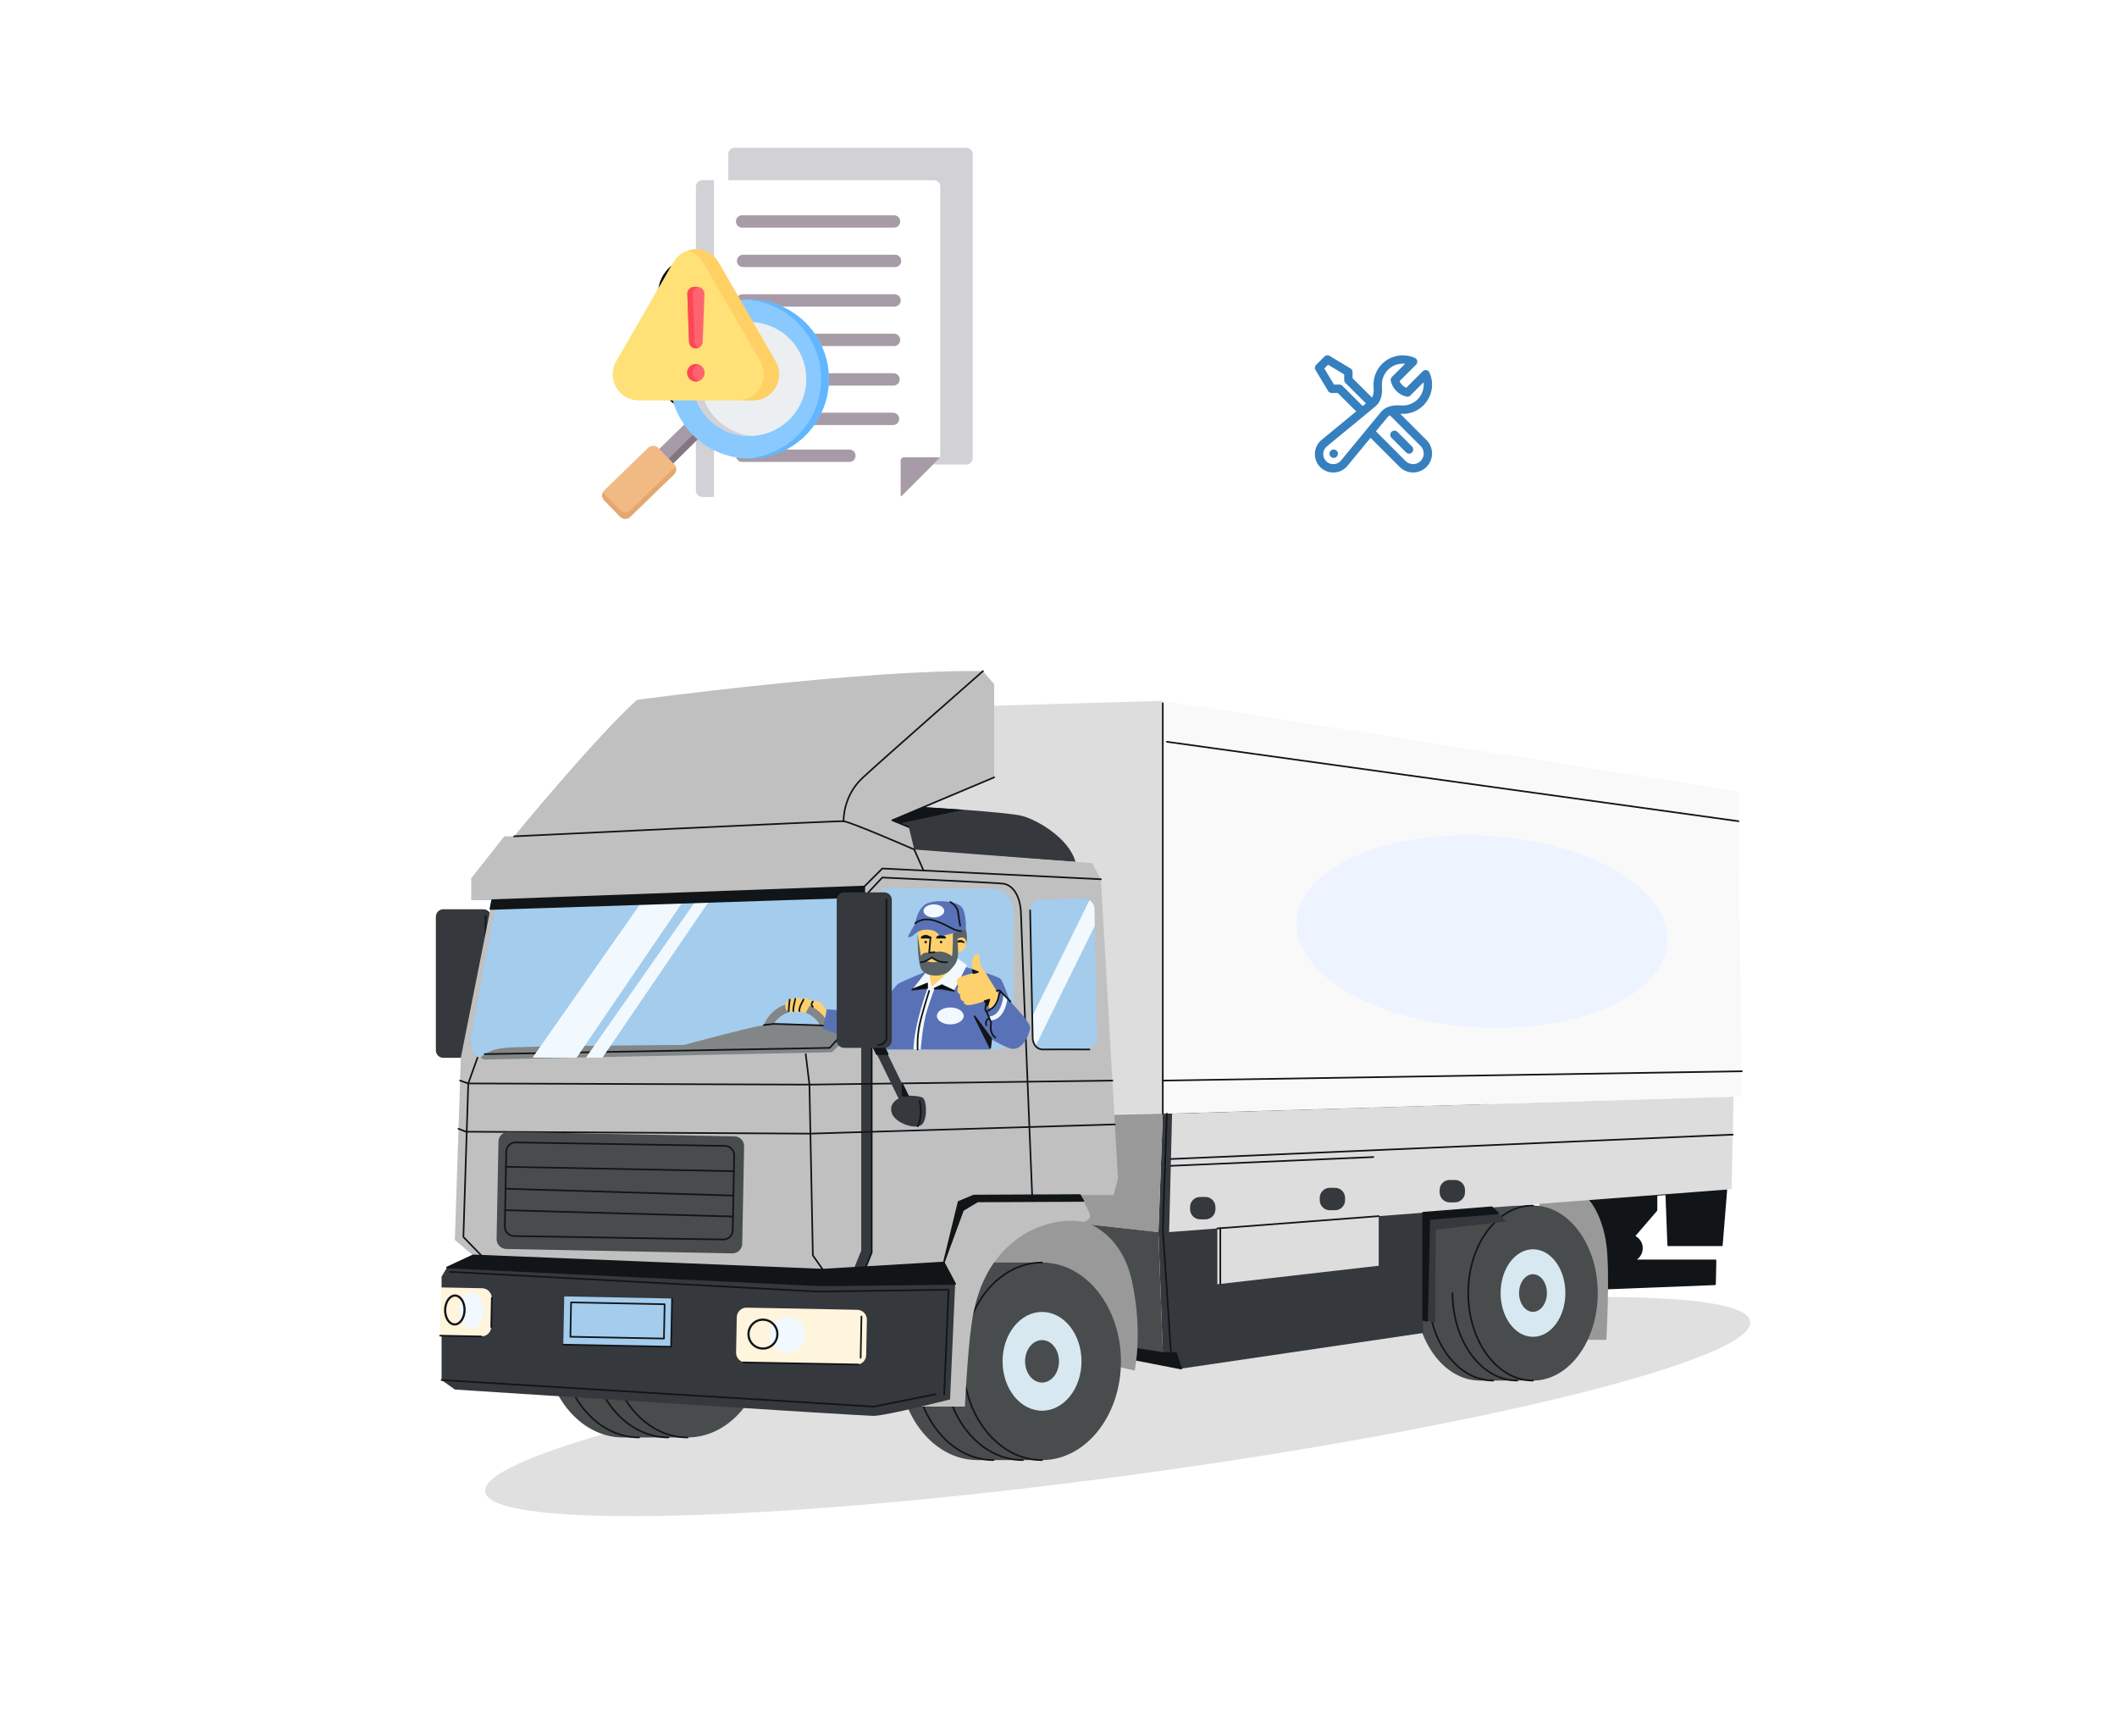 <svg width="578" height="474" viewBox="0 0 578 474" fill="none" xmlns="http://www.w3.org/2000/svg">
<mask id="mask0_2245_16413" style="mask-type:alpha" maskUnits="userSpaceOnUse" x="0" y="0" width="578" height="474">
<path d="M79 0.5H499C542.354 0.5 577.5 35.646 577.5 79V395C577.5 438.354 542.354 473.5 499 473.5H79C35.646 473.5 0.5 438.354 0.5 395V79C0.5 35.646 35.646 0.5 79 0.5Z" fill="#EDF4FF" stroke="#DFECFF"/>
</mask>
<g mask="url(#mask0_2245_16413)">
<path d="M477.86 360.784C479.258 371.181 403.073 390.015 307.695 402.853C212.316 415.69 133.862 417.669 132.463 407.273C131.063 396.877 207.249 378.043 302.628 365.205C398.006 352.367 476.46 350.388 477.86 360.784Z" fill="#E0E0E0"/>
<path d="M471.308 325.208L470.111 339.982H455.473L454.943 326.038L452.266 326.242V330.416L446.158 337.519C446.158 337.519 448.287 338.385 448.287 340.78C448.287 343.175 446.158 344.107 446.158 344.107H468.381L468.248 350.628L437.774 351.825L431.786 326.142L471.308 323.481V325.208Z" fill="#111517"/>
<path fill-rule="evenodd" clip-rule="evenodd" d="M471.308 325.208L470.111 339.982H455.473L454.943 326.038L452.266 326.242V330.416L446.158 337.519C446.158 337.519 448.287 338.385 448.287 340.78C448.287 343.175 446.158 344.107 446.158 344.107H468.381L468.248 350.628L437.774 351.825L431.786 326.142L471.308 323.481V325.208Z" stroke="#111517" stroke-width="0.448" stroke-miterlimit="2" stroke-linecap="round" stroke-linejoin="round"/>
<path d="M420.219 328.686C420.219 328.686 423.002 323.778 428.326 324.295C433.648 324.812 437.507 331.865 438.572 339.716C439.636 347.567 438.572 365.798 438.572 365.798H429.632L420.219 328.686Z" fill="#999999"/>
<path d="M418.548 329.121H404.082C394.315 329.121 386.397 339.822 386.397 353.023C386.397 366.223 394.315 376.924 404.082 376.924H418.548C428.315 376.924 436.233 366.223 436.233 353.023C436.233 339.822 428.315 329.121 418.548 329.121Z" fill="#484C4D"/>
<path d="M418.548 376.924C408.781 376.924 400.863 366.223 400.863 353.023C400.863 339.822 408.781 329.121 418.548 329.121" stroke="#111517" stroke-width="0.448" stroke-miterlimit="2" stroke-linecap="round" stroke-linejoin="round"/>
<path d="M414.26 376.924C404.493 376.924 396.575 366.224 396.575 353.023" stroke="#111517" stroke-width="0.448" stroke-miterlimit="2" stroke-linecap="round" stroke-linejoin="round"/>
<path d="M407.702 376.924C397.935 376.924 390.017 366.224 390.017 353.023" stroke="#111517" stroke-width="0.448" stroke-miterlimit="2" stroke-linecap="round" stroke-linejoin="round"/>
<path d="M427.391 353.023C427.391 359.623 423.432 364.974 418.548 364.974C413.665 364.974 409.706 359.623 409.706 353.023C409.706 346.422 413.665 341.073 418.548 341.073C423.432 341.073 427.391 346.422 427.391 353.023Z" fill="#D8E8F0"/>
<path d="M422.348 353.023C422.348 355.86 420.647 358.159 418.548 358.159C416.449 358.159 414.747 355.86 414.747 353.023C414.747 350.186 416.449 347.886 418.548 347.886C420.647 347.886 422.348 350.186 422.348 353.023Z" fill="#484C4D"/>
<path d="M317.476 304.056L406.622 301.389L407.3 329.602L411.292 333.462L391.996 335.723L391.864 361.14L388.536 360.342V363.934L322.533 373.649L321.069 369.39H317.476L316.278 336.389L317.476 304.056Z" fill="#35383C"/>
<path d="M399.981 325.524C399.981 327.04 398.752 328.269 397.236 328.269H395.807C394.291 328.269 393.061 327.04 393.061 325.524V324.892C393.061 323.376 394.291 322.147 395.807 322.147H397.236C398.752 322.147 399.981 323.376 399.981 324.892V325.524ZM331.848 330.163C331.848 331.679 330.619 332.908 329.103 332.908H327.674C326.158 332.908 324.928 331.679 324.928 330.163V329.532C324.928 328.016 326.158 326.787 327.674 326.787H329.103C330.619 326.787 331.848 328.016 331.848 329.532V330.163ZM360.325 327.039C360.325 325.523 361.555 324.294 363.071 324.294H364.5C366.016 324.294 367.246 325.523 367.246 327.039V327.67C367.246 329.186 366.016 330.415 364.5 330.415H363.071C361.555 330.415 360.325 329.186 360.325 327.67V327.039ZM473.307 299.395L320.005 304.056L319.207 336.389L332.365 335.385V350.627L376.427 345.57V332.025L371.719 332.384L472.772 324.678L473.308 299.395H473.307Z" fill="#DDDDDD"/>
<path d="M262.379 192.938L317.476 191.341V304.056L200.456 305.516L242.367 194.934L262.379 192.938Z" fill="#DDDDDD"/>
<path d="M252.146 220.354C252.146 220.354 274.894 221.681 279.019 222.746C283.145 223.81 291.879 228.832 293.633 235.303L243.622 231.794L240.467 221.814L252.146 220.354Z" fill="#35383C"/>
<path d="M245.696 224.797L263.117 221.082L252.146 220.354L243.622 223.943L245.696 224.797Z" fill="#111517"/>
<path d="M317.476 191.341L474.567 216.092L475.565 299.328L317.475 304.056V191.341H317.476Z" fill="#FAF9F9"/>
<path d="M317.476 304.056L316.278 336.389L289.747 333.462L291.793 304.585L317.476 304.056Z" fill="#999999"/>
<path d="M316.278 336.388L317.476 369.39L287.789 364.732L289.747 333.462L316.278 336.388Z" fill="#484C4D"/>
<path d="M317.476 369.391H321.069L322.533 373.649L289.746 367.262L287.788 364.733L317.476 369.391Z" fill="#111517"/>
<path fill-rule="evenodd" clip-rule="evenodd" d="M317.476 369.391H321.069L322.533 373.649L289.746 367.262L287.788 364.733L317.476 369.391Z" stroke="#111517" stroke-width="0.448" stroke-miterlimit="2" stroke-linecap="round" stroke-linejoin="round"/>
<path d="M319.699 316.43L473.088 309.773" stroke="#111517" stroke-width="0.448" stroke-miterlimit="2" stroke-linecap="round" stroke-linejoin="round"/>
<path d="M388.536 360.342V331.102L407.3 329.602L409.021 331.266L390.242 332.8L389.634 360.605L388.536 360.342Z" fill="#111517"/>
<path fill-rule="evenodd" clip-rule="evenodd" d="M388.536 360.342V331.102L407.3 329.602L409.021 331.266L390.242 332.8L389.634 360.605L388.536 360.342Z" stroke="#111517" stroke-width="0.448" stroke-miterlimit="2" stroke-linecap="round" stroke-linejoin="round"/>
<path d="M295.919 333.594C295.919 333.594 306.099 335.956 309.093 349.928C312.088 363.901 309.792 374.181 309.792 374.181L264.945 363.951L268.773 339.449L289.232 331.265L295.919 333.594Z" fill="#999999"/>
<path d="M284.505 344.697H266.879C254.978 344.697 245.332 356.771 245.332 371.665C245.332 386.559 254.978 398.633 266.879 398.633H284.505C296.405 398.633 306.053 386.559 306.053 371.665C306.053 356.771 296.405 344.697 284.505 344.697Z" fill="#484C4D"/>
<path d="M284.505 398.633C272.604 398.633 262.958 386.56 262.958 371.665C262.958 356.772 272.604 344.698 284.505 344.698" stroke="#111517" stroke-width="0.448" stroke-miterlimit="2" stroke-linecap="round" stroke-linejoin="round"/>
<path d="M279.281 398.633C267.38 398.633 257.733 386.56 257.733 371.665" stroke="#111517" stroke-width="0.448" stroke-miterlimit="2" stroke-linecap="round" stroke-linejoin="round"/>
<path d="M271.292 398.633C259.392 398.633 249.744 386.56 249.744 371.665" stroke="#111517" stroke-width="0.448" stroke-miterlimit="2" stroke-linecap="round" stroke-linejoin="round"/>
<path d="M295.279 371.664C295.279 379.111 290.455 385.148 284.505 385.148C278.555 385.148 273.731 379.111 273.731 371.664C273.731 364.218 278.555 358.181 284.505 358.181C290.455 358.181 295.279 364.218 295.279 371.664Z" fill="#D8E8F0"/>
<path d="M289.135 371.665C289.135 374.866 287.062 377.46 284.505 377.46C281.948 377.46 279.874 374.866 279.874 371.665C279.874 368.464 281.948 365.87 284.505 365.87C287.062 365.87 289.135 368.464 289.135 371.665Z" fill="#484C4D"/>
<path d="M199.129 327.41C199.129 327.41 209.309 329.772 212.303 343.744C215.297 357.717 213.001 367.997 213.001 367.997L168.154 357.767L171.982 333.265L192.441 325.081L199.129 327.41Z" fill="#96494B"/>
<path d="M187.715 338.513H170.089C158.189 338.513 148.541 350.587 148.541 365.481C148.541 380.375 158.189 392.449 170.089 392.449H187.715C199.615 392.449 209.262 380.375 209.262 365.481C209.262 350.587 199.615 338.513 187.715 338.513Z" fill="#484C4D"/>
<path d="M187.715 392.449C175.814 392.449 166.167 380.375 166.167 365.481C166.167 350.587 175.814 338.514 187.715 338.514" stroke="#111517" stroke-width="0.448" stroke-miterlimit="2" stroke-linecap="round" stroke-linejoin="round"/>
<path d="M182.49 392.449C170.589 392.449 160.942 380.375 160.942 365.481" stroke="#111517" stroke-width="0.448" stroke-miterlimit="2" stroke-linecap="round" stroke-linejoin="round"/>
<path d="M174.501 392.449C162.601 392.449 152.954 380.375 152.954 365.481" stroke="#111517" stroke-width="0.448" stroke-miterlimit="2" stroke-linecap="round" stroke-linejoin="round"/>
<path d="M198.488 365.48C198.488 372.927 193.665 378.964 187.715 378.964C181.764 378.964 176.94 372.927 176.94 365.48C176.94 358.034 181.764 351.997 187.715 351.997C193.665 351.997 198.488 358.034 198.488 365.48Z" fill="#D8E8F0"/>
<path d="M192.345 365.481C192.345 368.681 190.272 371.276 187.715 371.276C185.157 371.276 183.083 368.681 183.083 365.481C183.083 362.28 185.157 359.685 187.715 359.685C190.272 359.685 192.345 362.28 192.345 365.481Z" fill="#484C4D"/>
<path d="M131.998 288.801H121.038C119.913 288.801 119 287.888 119 286.762V250.282C119 249.156 119.913 248.243 121.038 248.243H131.998C133.124 248.243 134.037 249.156 134.037 250.282V286.762C134.037 287.888 133.124 288.801 131.998 288.801Z" fill="#35383C"/>
<path d="M132.573 250.023V286.437C132.573 286.437 132.174 288.038 130.311 288.038" stroke="#111517" stroke-width="0.448" stroke-miterlimit="2" stroke-linecap="round" stroke-linejoin="round"/>
<path d="M129.147 342.743L124.187 338.518L125.822 288.749L134.371 245.767H128.648V239.778L137.697 228.335H140.359C140.359 228.335 162.182 201.72 173.892 191.075C173.892 191.075 236.037 182.691 268.374 183.224L271.435 186.816V212.233L243.622 223.943L248.147 225.806L249.611 231.927L298.197 235.653L300.577 240.045L305.235 321.751L304.037 326.275H294.855C294.855 326.275 297.649 330.933 297.649 331.997C297.649 333.062 295.919 333.594 295.919 333.594C295.919 333.594 287.137 331.598 278.088 337.985C269.039 344.373 266.244 354.22 265.18 362.071C264.115 369.922 263.45 384.029 263.45 384.029H247.747L129.147 342.743Z" fill="#C0C0C0"/>
<path d="M271.751 286.531H240.894V242.573H270.564C273.973 242.573 276.737 245.336 276.737 248.745V281.546C276.737 284.299 274.505 286.531 271.751 286.531Z" fill="#A4CCED"/>
<path d="M235.664 347.768L233.017 346.699L235.141 341.434V283.614H237.997V341.989L235.664 347.768Z" fill="#35383C"/>
<path d="M235.664 347.768L237.997 341.989V283.614" stroke="#111517" stroke-width="0.448" stroke-miterlimit="2" stroke-linecap="round" stroke-linejoin="round"/>
<path d="M135.568 245.634L230.98 242.573V283.614L227.121 287.285L132.107 289.281L129 287.418L128.515 283.614L135.568 245.634Z" fill="#A4CCED"/>
<path d="M211.255 279.54C212.543 277.451 214.845 276.052 217.473 276.052C220.266 276.052 222.695 277.627 223.925 279.935C219.882 279.539 214.702 279.326 211.255 279.54ZM229.25 280.764C228.646 280.581 227.699 280.403 226.535 280.24C225.236 276.48 221.669 273.768 217.473 273.768C213.418 273.768 209.95 276.301 208.549 279.865C202.66 280.942 186.8 285.289 186.8 285.289C186.8 285.289 142.887 285.555 137.825 286.087C132.763 286.619 131.219 288.749 131.219 288.749L132.108 289.281L208.915 287.668L211.542 287.612L223.582 287.359L226.207 287.304L227.121 287.285L230.98 283.614C230.98 283.614 232.311 281.696 229.25 280.764Z" fill="#828687"/>
<path d="M208.55 279.865L211.255 279.54L223.925 279.935L226.535 280.24" stroke="#111517" stroke-width="0.448" stroke-miterlimit="2" stroke-linecap="round" stroke-linejoin="round"/>
<path d="M132.334 287.798L226.535 286.087L230.049 282.229" stroke="#111517" stroke-width="0.448" stroke-miterlimit="2" stroke-linecap="round" stroke-linejoin="round"/>
<path d="M225.641 276.052C225.641 276.052 224.526 273.845 223.595 273.446C222.663 273.046 221.931 273.446 221.931 273.446C221.931 273.446 220.225 272.381 219.981 272.514C219.735 272.647 219.403 272.913 219.403 272.913C219.403 272.913 217.943 272.291 217.542 272.502L217.141 272.714C217.141 272.714 215.81 272.514 215.411 273.113C215.411 273.113 214.565 273.401 214.456 274.255C214.346 275.109 214.465 275.863 215.145 276.052C215.145 276.052 215.677 276.795 216.609 276.052C216.609 276.052 217.873 276.728 218.272 276.052C218.272 276.052 219.16 276.618 219.981 276.496L221.108 274.486C221.108 274.486 224.15 276.104 225.276 277.993L225.641 276.052Z" fill="#FFD16E"/>
<path d="M221.931 273.446C221.931 273.446 221.158 274.257 221.931 274.872" stroke="#111517" stroke-width="0.448" stroke-miterlimit="2" stroke-linecap="round" stroke-linejoin="round"/>
<path d="M219.403 272.913C219.403 272.913 218.023 275.132 218.272 276.052" stroke="#111517" stroke-width="0.448" stroke-miterlimit="2" stroke-linecap="round" stroke-linejoin="round"/>
<path d="M217.141 272.714C217.141 272.714 216.442 275.431 216.608 276.051" stroke="#111517" stroke-width="0.448" stroke-miterlimit="2" stroke-linecap="round" stroke-linejoin="round"/>
<path d="M215.618 272.913C215.618 272.913 215.246 275.781 215.378 276.052" stroke="#111517" stroke-width="0.448" stroke-miterlimit="2" stroke-linecap="round" stroke-linejoin="round"/>
<path d="M145.415 288.749H157.444L187.948 243.954L176.567 244.289L145.415 288.749Z" fill="#F1F9FE"/>
<path d="M159.977 288.749H164.496L195 243.954L191.13 244.289L159.977 288.749Z" fill="#F1F9FE"/>
<path d="M131.481 342.839L126.519 337.72L127.849 295.802L130.378 288.75" stroke="#111517" stroke-width="0.448" stroke-miterlimit="2" stroke-linecap="round" stroke-linejoin="round"/>
<path d="M134.37 245.766L235.971 242.041V244.835L133.891 248.173L134.37 245.766Z" fill="#111517"/>
<path fill-rule="evenodd" clip-rule="evenodd" d="M134.37 245.766L235.971 242.041V244.835L133.891 248.173L134.37 245.766Z" stroke="#111517" stroke-width="0.448" stroke-miterlimit="2" stroke-linecap="round" stroke-linejoin="round"/>
<path d="M140.358 228.335C140.358 228.335 228.451 224.076 230.314 224.209C232.178 224.342 249.61 231.927 249.61 231.927L252.139 237.649" stroke="#111517" stroke-width="0.448" stroke-miterlimit="2" stroke-linecap="round" stroke-linejoin="round"/>
<path d="M235.971 242.041L240.894 237.118L300.577 240.045" stroke="#111517" stroke-width="0.448" stroke-miterlimit="2" stroke-linecap="round" stroke-linejoin="round"/>
<path d="M235.971 244.835L240.894 239.579C240.894 239.579 271.434 240.976 273.829 241.243C276.225 241.509 278.62 244.17 278.753 249.493C278.886 254.815 281.814 326.411 281.814 326.411" stroke="#111517" stroke-width="0.448" stroke-miterlimit="2" stroke-linecap="round" stroke-linejoin="round"/>
<path d="M294.856 326.275L265.846 326.411L261.721 328.138L257.695 344.689L262.918 330.4L266.911 328.005L295.78 327.877L294.856 326.275Z" fill="#111517"/>
<path fill-rule="evenodd" clip-rule="evenodd" d="M294.856 326.275L265.846 326.411L261.721 328.138L257.695 344.689L262.918 330.4L266.911 328.005L295.78 327.877L294.856 326.275Z" stroke="#111517" stroke-width="0.448" stroke-miterlimit="2" stroke-linecap="round" stroke-linejoin="round"/>
<path d="M219.98 287.798L221 296.119L221.931 342.743L224.659 346.636" stroke="#111517" stroke-width="0.448" stroke-miterlimit="2" stroke-linecap="round" stroke-linejoin="round"/>
<path d="M125.616 295.018L127.849 295.801L221 296.119L303.71 295.018" stroke="#111517" stroke-width="0.448" stroke-miterlimit="2" stroke-linecap="round" stroke-linejoin="round"/>
<path d="M125.184 308.173L127.246 308.976L221.267 309.505L304.392 306.982" stroke="#111517" stroke-width="0.448" stroke-miterlimit="2" stroke-linecap="round" stroke-linejoin="round"/>
<path d="M230.314 224.21C230.314 224.21 230.052 217.423 235.507 212.366C240.961 207.309 268.373 183.224 268.373 183.224" stroke="#111517" stroke-width="0.448" stroke-miterlimit="2" stroke-linecap="round" stroke-linejoin="round"/>
<path d="M263.726 264.061C263.726 264.061 272.233 266.326 273.164 267.258C274.096 268.189 275.227 272.514 275.893 273.446C276.558 274.377 281.422 279.101 281.252 280.698C281.082 282.295 279.019 287.618 275.36 286.087C271.701 284.557 270.636 283.614 270.636 283.614L270.304 286.531H240.467L224.66 280.898C224.66 280.898 225.258 278.303 225.725 275.575L239.098 276.44C239.098 276.44 244.221 269.188 245.352 268.522C246.483 267.856 252.827 265.224 252.827 265.224L263.726 264.061Z" fill="#5972B7"/>
<path d="M269.9 277.493C269.9 277.493 273.318 278.036 274.006 271.516L275.038 272.572C275.038 272.572 274.561 278.44 270.369 278.604L269.9 277.493Z" fill="#F1F9FE"/>
<path d="M252.597 265.68L249.078 270.185L253.137 268.522V270.185C253.137 270.185 249.611 279.522 249.411 286.531H251.387C251.387 286.531 251.873 279.766 253.137 275.774C254.401 271.782 255.266 269.638 255.266 269.638L257.158 268.721L260.456 270.518L263.994 263.531L261.174 261.431L252.597 265.68Z" fill="#F1F9FE"/>
<path d="M260.455 270.518L257.157 269.919H255.155L257.157 268.988L260.455 270.518Z" fill="black"/>
<path fill-rule="evenodd" clip-rule="evenodd" d="M260.455 270.518L257.157 269.919H255.155L257.157 268.988L260.455 270.518Z" stroke="#111517" stroke-width="0.448" stroke-miterlimit="2" stroke-linecap="round" stroke-linejoin="round"/>
<path d="M249.078 270.185L253.137 269.753V268.522L249.078 270.185Z" fill="black"/>
<path fill-rule="evenodd" clip-rule="evenodd" d="M249.078 270.185L253.137 269.753V268.522L249.078 270.185Z" stroke="#111517" stroke-width="0.448" stroke-miterlimit="2" stroke-linecap="round" stroke-linejoin="round"/>
<path d="M272.762 271.516C272.762 271.516 270.1 267.391 269.302 265.927C268.503 264.463 267.572 263.975 267.506 262.057C267.439 260.138 267.04 260.138 266.175 260.804C265.31 261.47 265.31 263.199 265.443 263.997C265.576 264.796 265.776 265.68 265.776 265.68C265.776 265.68 261.585 266.537 261.285 267.53C260.985 268.522 261.65 269.321 261.65 269.321C261.65 269.321 260.772 270.784 262.142 271.516C262.142 271.516 261.983 273.313 263.114 273.313C263.114 273.313 262.915 274.643 264.844 274.378C266.774 274.111 268.837 273.313 268.837 273.313L270.366 275.575C270.366 275.575 272.762 274.444 272.762 271.516Z" fill="#FFD16E"/>
<path d="M268.837 273.313L270.109 272.913L269.646 274.509L268.837 273.313Z" fill="black"/>
<path fill-rule="evenodd" clip-rule="evenodd" d="M268.837 273.313L270.109 272.913L269.646 274.509L268.837 273.313Z" stroke="#111517" stroke-width="0.448" stroke-miterlimit="2" stroke-linecap="round" stroke-linejoin="round"/>
<path d="M265.776 265.68L266.985 265.395L265.604 264.862L265.776 265.68Z" fill="#111517"/>
<path fill-rule="evenodd" clip-rule="evenodd" d="M265.776 265.68L266.985 265.395L265.604 264.862L265.776 265.68Z" stroke="#111517" stroke-width="0.448" stroke-miterlimit="2" stroke-linecap="round" stroke-linejoin="round"/>
<path d="M253.687 266.135L254.401 269.321C254.401 269.321 258.255 266.352 259.558 264.444L253.687 266.135Z" fill="#FFD16E"/>
<path d="M263.716 253.81C263.716 253.81 264.334 255.947 263.726 257.876L261.174 258.012L260.766 253.494L263.716 253.81Z" fill="#596267"/>
<path d="M250.562 254.433C250.562 254.433 250.076 262.866 254.334 264.862C258.592 266.858 260.921 259.939 260.921 259.939C260.921 259.939 263.336 260.405 263.726 257.876C264.115 255.348 261.786 255.747 261.121 256.612C261.121 256.612 261.586 252.487 258.892 251.423C256.197 250.358 250.848 250.258 250.562 254.433Z" fill="#FFD16E"/>
<path d="M261.174 257.274C261.174 257.274 262.186 256.338 263.117 257.274H261.174Z" fill="#111517"/>
<path d="M261.174 257.274C261.174 257.274 262.186 256.338 263.117 257.274" stroke="#111517" stroke-width="0.448" stroke-miterlimit="2" stroke-linecap="round" stroke-linejoin="round"/>
<path d="M250.545 255.015C250.545 255.015 250.432 261.869 251.41 264.331C252.388 266.792 257.449 267.058 259.432 264.863C261.415 262.667 261.894 262.134 261.415 256.613L261.256 254.193H260.184C260.184 254.193 260.184 260.138 259.911 261.07C259.911 261.07 257.339 258.813 254.508 260.274C254.508 260.274 252.21 259.428 251.41 261.048L250.545 255.015Z" fill="#596267"/>
<path d="M252.827 262.334L254.467 261.408C254.467 261.408 255.931 262.6 256.729 262.334C256.729 262.334 254.839 263.169 252.827 262.334Z" fill="#FFD16E"/>
<path d="M270.636 283.614L266.111 277.493L270.354 286.088L270.636 283.614Z" fill="#111517"/>
<path fill-rule="evenodd" clip-rule="evenodd" d="M270.636 283.614L266.111 277.493L270.354 286.088L270.636 283.614Z" stroke="#111517" stroke-width="0.448" stroke-miterlimit="2" stroke-linecap="round" stroke-linejoin="round"/>
<path d="M269.292 273.982C269.292 273.982 268.68 276.063 269.292 276.052C269.904 276.041 270.37 275.575 270.37 275.575C270.37 275.575 272.299 274.776 272.765 271.516C272.765 271.516 273.298 270.851 273.031 270.518C272.765 270.185 272.126 270.518 272.126 270.518" stroke="#111517" stroke-width="0.448" stroke-miterlimit="2" stroke-linecap="round" stroke-linejoin="round"/>
<path d="M269.292 276.052L270.636 279.235C270.636 279.235 269.904 281.962 271.767 283.293" stroke="#111517" stroke-width="0.448" stroke-miterlimit="2" stroke-linecap="round" stroke-linejoin="round"/>
<path d="M270.112 277.993C270.112 277.993 268.813 278.483 269.292 279.89" stroke="#111517" stroke-width="0.448" stroke-miterlimit="2" stroke-linecap="round" stroke-linejoin="round"/>
<path d="M253.686 270.518C253.686 270.518 251.606 276.987 250.974 280.24C250.342 283.492 250.541 286.531 250.541 286.531" stroke="#111517" stroke-width="0.448" stroke-miterlimit="2" stroke-linecap="round" stroke-linejoin="round"/>
<path d="M263.116 277.366C263.116 278.64 261.479 279.672 259.459 279.672C257.439 279.672 255.802 278.64 255.802 277.366C255.802 276.093 257.439 275.06 259.459 275.06C261.479 275.06 263.116 276.093 263.116 277.366Z" fill="#F1F9FE"/>
<path d="M254.068 255.858L253.687 260.098L255.156 259.96" stroke="#111517" stroke-width="0.448" stroke-miterlimit="2" stroke-linecap="round" stroke-linejoin="round"/>
<path d="M258.602 262.705C256.049 262.891 254.467 261.408 254.467 261.408C254.467 261.408 252.365 262.776 251.387 262.721" stroke="#111517" stroke-width="0.448" stroke-miterlimit="2" stroke-linecap="round" stroke-linejoin="round"/>
<path d="M253.083 257.198C253.083 257.386 252.931 257.538 252.743 257.538C252.555 257.538 252.402 257.386 252.402 257.198C252.402 257.01 252.555 256.857 252.743 256.857C252.931 256.857 253.083 257.01 253.083 257.198Z" fill="#111517"/>
<path d="M254.076 256.129C253.932 256.348 253.362 256.204 252.742 256.204C252.123 256.204 251.552 256.348 251.409 256.129C251.265 255.91 251.822 255.256 252.742 255.256C253.662 255.256 254.22 255.91 254.076 256.129Z" fill="#111517"/>
<path d="M257.275 257.198C257.275 257.386 257.123 257.538 256.935 257.538C256.747 257.538 256.594 257.386 256.594 257.198C256.594 257.01 256.747 256.857 256.935 256.857C257.123 256.857 257.275 257.01 257.275 257.198Z" fill="#111517"/>
<path d="M258.268 256.129C258.124 256.348 257.554 256.204 256.934 256.204C256.315 256.204 255.744 256.348 255.601 256.129C255.457 255.91 256.015 255.256 256.934 255.256C257.854 255.256 258.412 255.91 258.268 256.129Z" fill="#111517"/>
<path d="M247.88 255.68C247.88 255.68 248.08 256.08 248.878 255.68C249.676 255.281 250.542 253.684 253.402 253.817C256.264 253.95 255.798 255.547 257.328 255.414C258.859 255.281 263.716 253.81 263.716 253.81C263.716 253.81 263.916 249.027 262.518 247.563C261.121 246.099 256.396 245.567 253.469 246.498C250.542 247.43 249.876 252.087 249.876 252.087L247.88 255.68Z" fill="#5972B7"/>
<path d="M249.876 252.087C249.876 252.087 251.739 250.225 255.399 251.423C259.058 252.62 260.384 254.233 262.416 254.191" stroke="#111517" stroke-width="0.448" stroke-miterlimit="2" stroke-linecap="round" stroke-linejoin="round"/>
<path d="M257.806 248.695C257.806 249.68 256.539 250.479 254.976 250.479C253.413 250.479 252.146 249.68 252.146 248.695C252.146 247.709 253.413 246.91 254.976 246.91C256.539 246.91 257.806 247.709 257.806 248.695Z" fill="#F1F9FE"/>
<path d="M259.46 246.268C259.46 246.268 261.321 247.164 261.587 249.093C261.853 251.023 262.145 252.744 262.145 252.744" stroke="#111517" stroke-width="0.448" stroke-miterlimit="2" stroke-linecap="round" stroke-linejoin="round"/>
<path d="M273.031 270.518L275.892 273.446" stroke="#111517" stroke-width="0.448" stroke-miterlimit="2" stroke-linecap="round" stroke-linejoin="round"/>
<path d="M238.565 286.087L245.352 299.927C245.352 299.927 242.558 301.125 243.489 303.919C244.421 306.713 250.409 308.71 251.873 306.847C253.337 304.984 252.937 300.193 251.873 299.661C250.808 299.128 247.88 299.128 247.88 299.128L241.536 286.087H238.565Z" fill="#35383C"/>
<path d="M238.565 286.087L239.404 287.798H242.368L241.536 286.087H238.565Z" fill="#111517"/>
<path fill-rule="evenodd" clip-rule="evenodd" d="M238.565 286.087L239.404 287.798H242.368L241.536 286.087H238.565Z" stroke="#111517" stroke-width="0.448" stroke-miterlimit="2" stroke-linecap="round" stroke-linejoin="round"/>
<path d="M247.88 299.128H246.417V296.119L247.88 299.128Z" fill="#111517"/>
<path fill-rule="evenodd" clip-rule="evenodd" d="M247.88 299.128H246.417V296.119L247.88 299.128Z" stroke="#111517" stroke-width="0.448" stroke-miterlimit="2" stroke-linecap="round" stroke-linejoin="round"/>
<path d="M251.074 300.592C251.074 300.592 252.047 304.464 250.562 307.518" stroke="#111517" stroke-width="0.448" stroke-miterlimit="2" stroke-linecap="round" stroke-linejoin="round"/>
<path d="M241.45 286.087H230.491C229.365 286.087 228.451 285.174 228.451 284.049V245.676C228.451 244.55 229.365 243.637 230.491 243.637H241.45C242.577 243.637 243.489 244.55 243.489 245.676V284.049C243.489 285.174 242.577 286.087 241.45 286.087Z" fill="#35383C"/>
<path d="M242.025 245.5V283.614C242.025 283.614 241.626 285.289 239.763 285.289" stroke="#111517" stroke-width="0.448" stroke-miterlimit="2" stroke-linecap="round" stroke-linejoin="round"/>
<path d="M199.921 342.192L138.202 340.987C136.725 340.958 135.552 339.737 135.581 338.261L136.1 311.664C136.128 310.186 137.349 309.013 138.826 309.042L200.545 310.247C202.021 310.276 203.195 311.495 203.166 312.972L202.647 339.57C202.618 341.047 201.397 342.221 199.921 342.192Z" fill="#484C4D"/>
<path fill-rule="evenodd" clip-rule="evenodd" d="M197.446 338.409L140.336 337.462C138.922 337.433 137.798 336.265 137.826 334.85L138.224 314.413C138.252 312.999 139.421 311.874 140.835 311.902L197.945 312.849C199.359 312.877 200.484 314.046 200.456 315.46L200.057 335.898C200.029 337.313 198.86 338.437 197.446 338.409Z" stroke="#111517" stroke-width="0.448" stroke-miterlimit="2" stroke-linecap="round" stroke-linejoin="round"/>
<path d="M138.144 318.552L200.372 319.76" stroke="#111517" stroke-width="0.448" stroke-miterlimit="2" stroke-linecap="round" stroke-linejoin="round"/>
<path d="M138.144 324.546L200.242 326.411" stroke="#111517" stroke-width="0.448" stroke-miterlimit="2" stroke-linecap="round" stroke-linejoin="round"/>
<path d="M137.913 330.399L200.131 332.138" stroke="#111517" stroke-width="0.448" stroke-miterlimit="2" stroke-linecap="round" stroke-linejoin="round"/>
<path d="M295.844 245.324L284.105 245.558C282.498 245.59 281.22 246.92 281.252 248.528L281.831 277.493L297.444 245.769C296.981 245.478 296.432 245.312 295.844 245.324Z" fill="#A4CCED"/>
<path d="M282.739 285.593C283.285 286.18 284.06 286.548 284.924 286.531L296.663 286.296C298.271 286.264 299.549 284.934 299.517 283.326L298.905 252.744L282.739 285.593Z" fill="#A4CCED"/>
<path d="M298.815 248.177C298.794 247.156 298.249 246.272 297.445 245.769L281.832 277.493L281.955 283.677C281.97 284.421 282.27 285.087 282.74 285.592L298.906 252.744L298.815 248.177Z" fill="#F1F9FE"/>
<path d="M281.252 248.528L281.955 283.677C281.955 283.677 282.189 286.586 284.924 286.531C287.661 286.476 297.444 286.531 297.444 286.531" stroke="#111517" stroke-width="0.448" stroke-miterlimit="2" stroke-linecap="round" stroke-linejoin="round"/>
<path d="M120.563 376.775V348.531L122.061 346.036L224.16 350.927L260.788 350.527L259.39 382.065C259.39 382.065 241.925 386.556 238.432 386.556C234.939 386.556 124.187 379.371 124.187 379.371L120.563 376.775Z" fill="#35383C"/>
<path d="M233.785 372.569L203.572 371.979C202.106 371.95 200.941 370.738 200.969 369.272L201.158 359.614C201.186 358.148 202.398 356.982 203.865 357.011L234.077 357.601C235.544 357.63 236.709 358.841 236.681 360.308L236.492 369.965C236.464 371.432 235.252 372.597 233.785 372.569Z" fill="#FFF4DC"/>
<path d="M219.979 364.463C219.926 367.191 217.671 369.36 214.944 369.306C212.216 369.253 210.047 366.998 210.101 364.271C210.154 361.542 212.408 359.374 215.136 359.428C217.865 359.481 220.033 361.735 219.979 364.463Z" fill="#F1F9FE"/>
<path fill-rule="evenodd" clip-rule="evenodd" d="M212.246 364.313C212.203 366.489 210.404 368.219 208.227 368.177C206.051 368.134 204.32 366.335 204.363 364.158C204.405 361.981 206.204 360.252 208.381 360.294C210.558 360.337 212.288 362.136 212.246 364.313Z" stroke="#111517" stroke-width="0.597" stroke-miterlimit="2"/>
<path d="M235.201 359.421L234.98 370.696" stroke="#111517" stroke-width="0.448" stroke-miterlimit="2" stroke-linecap="round" stroke-linejoin="round"/>
<path d="M202.913 371.966L234.369 372.535" stroke="#111517" stroke-width="0.448" stroke-miterlimit="2" stroke-linecap="round" stroke-linejoin="round"/>
<path d="M131.367 364.879L120.163 364.661L120.42 351.489L131.624 351.708C133.118 351.737 134.306 352.972 134.277 354.466L134.125 362.227C134.096 363.721 132.861 364.909 131.367 364.879Z" fill="#FFF4DC"/>
<path d="M132.033 357.805C131.98 360.533 130.45 362.716 128.617 362.68C126.784 362.644 125.341 360.404 125.394 357.675C125.447 354.948 126.976 352.766 128.81 352.801C130.643 352.837 132.087 355.078 132.033 357.805Z" fill="#F1F9FE"/>
<path fill-rule="evenodd" clip-rule="evenodd" d="M126.837 357.704C126.794 359.881 125.573 361.622 124.11 361.594C122.647 361.565 121.495 359.777 121.538 357.6C121.58 355.423 122.801 353.682 124.264 353.71C125.727 353.739 126.879 355.527 126.837 357.704Z" stroke="#111517" stroke-width="0.597" stroke-miterlimit="2"/>
<path d="M134.279 354.351L134.123 362.341" stroke="#111517" stroke-width="0.448" stroke-miterlimit="2" stroke-linecap="round" stroke-linejoin="round"/>
<path d="M120.163 364.661L131.481 364.882" stroke="#111517" stroke-width="0.448" stroke-miterlimit="2" stroke-linecap="round" stroke-linejoin="round"/>
<path d="M183.232 367.688L153.795 367.114L154.052 353.943L183.489 354.517L183.232 367.688Z" fill="#A4CCED"/>
<path d="M153.795 367.114L183.232 367.689L183.489 354.518" stroke="#111517" stroke-width="0.448" stroke-miterlimit="2" stroke-linecap="round" stroke-linejoin="round"/>
<path fill-rule="evenodd" clip-rule="evenodd" d="M181.278 365.455L155.733 364.956L155.916 355.576L181.461 356.075L181.278 365.455Z" stroke="#111517" stroke-width="0.448" stroke-miterlimit="2" stroke-linecap="round" stroke-linejoin="round"/>
<path d="M122.859 347.234L223.262 352.624L258.992 352.125L257.794 380.669" stroke="#111517" stroke-width="0.448" stroke-miterlimit="2" stroke-linecap="round" stroke-linejoin="round"/>
<path d="M122.061 346.037L129.147 342.743L224.659 346.636L257.695 344.689L260.788 350.528L224.16 350.927L122.061 346.037Z" fill="#111517"/>
<path fill-rule="evenodd" clip-rule="evenodd" d="M122.061 346.037L129.147 342.743L224.659 346.636L257.695 344.689L260.788 350.528L224.16 350.927L122.061 346.037Z" stroke="#111517" stroke-width="0.448" stroke-miterlimit="2" stroke-linecap="round" stroke-linejoin="round"/>
<path d="M120.563 376.775L238.565 384.029L255.332 380.668" stroke="#111517" stroke-width="0.448" stroke-miterlimit="2" stroke-linecap="round" stroke-linejoin="round"/>
<path d="M248.146 225.806L243.622 223.943L271.434 212.233" stroke="#111517" stroke-width="0.448" stroke-miterlimit="2" stroke-linecap="round" stroke-linejoin="round"/>
<path d="M332.365 335.385L376.427 332.025" stroke="#111517" stroke-width="0.448" stroke-miterlimit="2" stroke-linecap="round" stroke-linejoin="round"/>
<path d="M319.699 318.291L374.963 315.896" stroke="#111517" stroke-width="0.448" stroke-miterlimit="2" stroke-linecap="round" stroke-linejoin="round"/>
<path d="M333.179 335.322V350.533" stroke="#111517" stroke-width="0.448" stroke-miterlimit="2" stroke-linecap="round" stroke-linejoin="round"/>
<path d="M319.699 369.19L317.476 335.482L318.587 304.055" stroke="#111517" stroke-width="0.448" stroke-miterlimit="2" stroke-linecap="round" stroke-linejoin="round"/>
<path d="M317.476 192.006V304.056" stroke="#111517" stroke-width="0.448" stroke-miterlimit="2" stroke-linecap="round" stroke-linejoin="round"/>
<path d="M318.587 202.519L474.664 224.206" stroke="#111517" stroke-width="0.448" stroke-miterlimit="2" stroke-linecap="round" stroke-linejoin="round"/>
<path d="M317.476 295.018L475.566 292.475" stroke="#111517" stroke-width="0.448" stroke-miterlimit="2" stroke-linecap="round" stroke-linejoin="round"/>
<path d="M455.306 257.166C454.495 271.616 431.163 282.057 403.194 280.485C375.225 278.913 353.21 265.926 354.022 251.475C354.834 237.025 378.165 226.585 406.134 228.157C434.103 229.728 456.118 242.716 455.306 257.166Z" fill="#EDF4FF"/>
<g filter="url(#filter0_dd_2245_16413)">
<rect x="343" y="81" width="64" height="64" rx="13.891" fill="white"/>
</g>
<path d="M374.116 117.83L383 126.714C383.762 127.452 384.783 127.86 385.844 127.852C386.904 127.843 387.919 127.418 388.669 126.668C389.418 125.918 389.843 124.904 389.852 123.844C389.861 122.783 389.452 121.762 388.715 121L379.759 112.045M374.116 117.83L377.92 113.213C378.403 112.628 379.048 112.259 379.761 112.046C380.599 111.796 381.533 111.76 382.417 111.833C383.608 111.935 384.805 111.724 385.89 111.221C386.975 110.717 387.909 109.939 388.6 108.963C389.291 107.987 389.714 106.848 389.829 105.657C389.943 104.467 389.745 103.268 389.252 102.178L384.26 107.171C383.425 106.978 382.661 106.555 382.055 105.948C381.449 105.342 381.025 104.578 380.832 103.743L385.824 98.751C384.734 98.259 383.535 98.06 382.344 98.174C381.154 98.289 380.015 98.713 379.039 99.403C378.063 100.094 377.285 101.029 376.781 102.113C376.278 103.198 376.067 104.395 376.169 105.587C376.308 107.226 376.061 109.037 374.792 110.082L374.636 110.211M374.116 117.83L367.023 126.445C366.679 126.864 366.252 127.206 365.768 127.45C365.283 127.694 364.754 127.833 364.212 127.86C363.671 127.887 363.13 127.8 362.624 127.605C362.118 127.409 361.659 127.111 361.276 126.727C360.893 126.344 360.594 125.885 360.399 125.379C360.204 124.873 360.117 124.332 360.143 123.791C360.17 123.25 360.31 122.72 360.553 122.236C360.797 121.752 361.14 121.324 361.559 120.98L371.977 112.401L365.719 106.143H363.572L360.143 100.429L362.429 98.143L368.143 101.571V103.718L374.635 110.21L371.976 112.4M384.715 122.714L380.715 118.714M364.131 123.857H364.143V123.869H364.131V123.857Z" stroke="#3680BF" stroke-width="2.286" stroke-linecap="round" stroke-linejoin="round"/>
<path fill-rule="evenodd" clip-rule="evenodd" d="M263.828 126.82H210.386C209.906 126.82 209.493 126.649 209.153 126.309L199.365 116.521C199.026 116.182 198.854 115.769 198.854 115.289V42.092C198.854 41.132 199.638 40.349 200.598 40.349H263.828C264.788 40.349 265.572 41.132 265.572 42.092V125.077C265.571 126.037 264.788 126.82 263.828 126.82Z" fill="#D1D1D6"/>
<path fill-rule="evenodd" clip-rule="evenodd" d="M189.998 99.382C191.317 99.382 192.386 100.451 192.386 101.771C192.386 103.09 191.317 104.159 189.998 104.159C188.678 104.159 187.609 103.09 187.609 101.771C187.609 100.451 188.678 99.382 189.998 99.382ZM189.998 95.118C188.994 95.118 188.17 94.324 188.134 93.321L187.663 80.269C187.644 79.744 187.82 79.286 188.184 78.908C188.549 78.53 189.001 78.338 189.526 78.338H190.469C190.994 78.338 191.446 78.53 191.811 78.908C192.175 79.286 192.351 79.745 192.332 80.269L191.861 93.321C191.825 94.324 191.001 95.118 189.998 95.118Z" fill="white" stroke="black" stroke-width="16" stroke-miterlimit="2.613"/>
<path fill-rule="evenodd" clip-rule="evenodd" d="M191.741 135.677H245.183C245.664 135.677 246.077 135.506 246.416 135.166L256.205 125.378C256.544 125.039 256.715 124.626 256.715 124.146V50.949C256.715 49.989 255.932 49.205 254.972 49.205H191.741C190.781 49.205 189.998 49.989 189.998 50.949V133.934C189.998 134.894 190.781 135.677 191.741 135.677Z" fill="white"/>
<path fill-rule="evenodd" clip-rule="evenodd" d="M191.741 135.677H194.93V49.206H191.741C190.781 49.206 189.998 49.989 189.998 50.949V133.934C189.998 134.894 190.781 135.677 191.741 135.677Z" fill="#D1D1D6"/>
<path fill-rule="evenodd" clip-rule="evenodd" d="M245.905 135.526C246.09 135.442 246.261 135.322 246.416 135.167L256.204 125.378C256.359 125.223 256.479 125.053 256.564 124.868H246.777C246.297 124.868 245.905 125.259 245.905 125.739V135.526H245.905Z" fill="#A79BA7"/>
<path fill-rule="evenodd" clip-rule="evenodd" d="M244.096 58.765C245.028 58.765 245.783 59.52 245.783 60.452C245.783 61.384 245.028 62.14 244.096 62.14H202.617C201.685 62.14 200.929 61.384 200.929 60.452C200.929 59.52 201.685 58.765 202.617 58.765H244.096ZM243.823 112.677C244.755 112.677 245.51 113.432 245.51 114.364C245.51 115.296 244.755 116.052 243.823 116.052H202.344C201.412 116.052 200.656 115.296 200.656 114.364C200.656 113.432 201.412 112.677 202.344 112.677H243.823ZM243.959 101.894C244.891 101.894 245.647 102.65 245.647 103.582C245.647 104.514 244.891 105.269 243.959 105.269H202.48C201.548 105.269 200.793 104.514 200.793 103.582C200.793 102.65 201.548 101.894 202.48 101.894H243.959ZM244.096 91.112C245.028 91.112 245.783 91.868 245.783 92.799C245.783 93.731 245.028 94.487 244.096 94.487H202.617C201.685 94.487 200.929 93.731 200.929 92.799C200.929 91.868 201.685 91.112 202.617 91.112H244.096ZM244.232 80.329C245.164 80.329 245.919 81.085 245.919 82.017C245.919 82.949 245.164 83.704 244.232 83.704H202.753C201.821 83.704 201.066 82.949 201.066 82.017C201.066 81.085 201.821 80.329 202.753 80.329H244.232ZM244.368 69.547C245.3 69.547 246.056 70.302 246.056 71.234C246.056 72.166 245.3 72.922 244.368 72.922H202.889C201.958 72.922 201.202 72.166 201.202 71.234C201.202 70.302 201.958 69.547 202.889 69.547H244.368ZM202.617 126.118C201.685 126.118 200.929 125.362 200.929 124.431C200.929 123.499 201.685 122.743 202.617 122.743H231.908C232.84 122.743 233.595 123.499 233.595 124.431C233.595 125.362 232.84 126.118 231.908 126.118H202.617Z" fill="#A79BA7"/>
<path fill-rule="evenodd" clip-rule="evenodd" d="M188.311 114.428C189.364 115.931 190.604 117.294 191.996 118.485L181.976 128.306L178.162 124.375L188.311 114.428Z" fill="#A79BA7"/>
<path fill-rule="evenodd" clip-rule="evenodd" d="M190.242 117.606C190.439 118.252 190.806 118.743 191.333 119.068L181.38 128.956L180.161 127.621L190.242 117.606Z" fill="#837683"/>
<path fill-rule="evenodd" clip-rule="evenodd" d="M169.288 141.055L164.984 136.618C164.227 135.839 164.247 134.583 165.026 133.827L176.949 122.257C177.728 121.501 178.984 121.52 179.74 122.299L184.045 126.735C184.801 127.514 184.782 128.77 184.003 129.526L172.08 141.096C171.301 141.852 170.045 141.834 169.288 141.055Z" fill="#F1BA84"/>
<path fill-rule="evenodd" clip-rule="evenodd" d="M184.056 127.763L172.132 139.333C171.353 140.089 170.098 140.07 169.342 139.291L165.037 134.855C164.877 134.691 164.753 134.506 164.662 134.309C164.268 135.046 164.372 135.988 164.984 136.618L169.289 141.054C170.045 141.834 171.3 141.852 172.08 141.096L184.003 129.527C184.618 128.93 184.76 128.021 184.42 127.281C184.326 127.456 184.205 127.619 184.056 127.763Z" fill="#E3A76F"/>
<path d="M224.377 112.435C229.329 101.51 224.488 88.64 213.564 83.687C202.64 78.735 189.769 83.576 184.817 94.5C179.864 105.424 184.705 118.295 195.629 123.247C206.554 128.2 219.424 123.359 224.377 112.435Z" fill="#8AC9FE"/>
<path fill-rule="evenodd" clip-rule="evenodd" d="M204.581 81.785C216.573 81.785 226.294 91.506 226.294 103.498C226.294 115.489 216.573 125.21 204.581 125.21C204.228 125.21 203.877 125.201 203.527 125.184C215.029 124.634 224.186 115.135 224.186 103.497C224.186 91.859 215.029 82.361 203.527 81.811C203.877 81.794 204.228 81.785 204.581 81.785Z" fill="#60B7FF"/>
<path d="M220.117 104.176C220.504 95.589 213.856 88.315 205.27 87.928C196.683 87.541 189.409 94.189 189.022 102.775C188.635 111.362 195.283 118.636 203.869 119.023C212.456 119.41 219.73 112.762 220.117 104.176Z" fill="#ECEFF1"/>
<path fill-rule="evenodd" clip-rule="evenodd" d="M204.582 87.935C204.936 87.935 205.288 87.948 205.636 87.971C197.533 88.513 191.128 95.257 191.128 103.498C191.128 111.738 197.533 118.482 205.636 119.024C205.288 119.047 204.936 119.06 204.582 119.06C195.986 119.06 189.019 112.093 189.019 103.497C189.019 94.902 195.986 87.935 204.582 87.935Z" fill="#D1D1D6"/>
<path fill-rule="evenodd" clip-rule="evenodd" d="M196.165 71.628L211.761 98.641C213.044 100.862 213.044 103.542 211.761 105.763C210.479 107.984 208.158 109.324 205.594 109.324H174.402C171.837 109.324 169.516 107.984 168.234 105.763C166.951 103.542 166.951 100.862 168.234 98.641L183.83 71.628C185.112 69.407 187.433 68.067 189.998 68.067C192.562 68.067 194.883 69.407 196.165 71.628Z" fill="#FFE177"/>
<path fill-rule="evenodd" clip-rule="evenodd" d="M196.165 71.628L211.762 98.641C213.044 100.862 213.044 103.542 211.762 105.763C210.479 107.984 208.158 109.324 205.594 109.324H201.404C203.969 109.324 206.29 107.984 207.572 105.763C208.854 103.542 208.854 100.862 207.572 98.641L191.976 71.628C191.056 70.033 189.6 68.893 187.903 68.376C188.57 68.174 189.274 68.067 189.997 68.067C192.562 68.067 194.883 69.407 196.165 71.628Z" fill="#FFD064"/>
<path fill-rule="evenodd" clip-rule="evenodd" d="M189.998 99.382C191.317 99.382 192.386 100.451 192.386 101.771C192.386 103.09 191.317 104.159 189.998 104.159C188.678 104.159 187.609 103.09 187.609 101.771C187.609 100.451 188.678 99.382 189.998 99.382ZM189.998 95.118C188.994 95.118 188.17 94.324 188.134 93.321L187.663 80.269C187.644 79.744 187.82 79.286 188.184 78.908C188.549 78.53 189.001 78.338 189.526 78.338H190.469C190.994 78.338 191.446 78.53 191.811 78.908C192.175 79.286 192.351 79.745 192.332 80.269L191.861 93.321C191.825 94.323 191.001 95.118 189.998 95.118Z" fill="#FE646F"/>
<path fill-rule="evenodd" clip-rule="evenodd" d="M189.998 99.382C190.263 99.382 190.519 99.425 190.758 99.506C189.811 99.823 189.129 100.717 189.129 101.771C189.129 102.824 189.811 103.718 190.758 104.035C190.519 104.116 190.263 104.159 189.998 104.159C188.679 104.159 187.609 103.09 187.609 101.77C187.609 100.451 188.679 99.382 189.998 99.382ZM189.998 95.118C188.994 95.118 188.17 94.323 188.134 93.321L187.663 80.269C187.644 79.744 187.82 79.286 188.184 78.908C188.549 78.53 189.001 78.337 189.526 78.337H190.469C190.567 78.337 190.664 78.344 190.757 78.358C190.354 78.416 190 78.601 189.705 78.908C189.34 79.286 189.164 79.744 189.183 80.269L189.654 93.321C189.681 94.053 190.128 94.674 190.758 94.956C190.525 95.06 190.268 95.118 189.998 95.118Z" fill="#FD4755"/>
</g>
<defs>
<filter id="filter0_dd_2245_16413" x="336.905" y="76.429" width="76.191" height="77.562" filterUnits="userSpaceOnUse" color-interpolation-filters="sRGB">
<feFlood flood-opacity="0" result="BackgroundImageFix"/>
<feColorMatrix in="SourceAlpha" type="matrix" values="0 0 0 0 0 0 0 0 0 0 0 0 0 0 0 0 0 0 127 0" result="hardAlpha"/>
<feMorphology radius="3.048" operator="erode" in="SourceAlpha" result="effect1_dropShadow_2245_16413"/>
<feOffset dy="6.095"/>
<feGaussianBlur stdDeviation="2.971"/>
<feComposite in2="hardAlpha" operator="out"/>
<feColorMatrix type="matrix" values="0 0 0 0 0.622 0 0 0 0 0.714 0 0 0 0 0.853 0 0 0 1 0"/>
<feBlend mode="normal" in2="BackgroundImageFix" result="effect1_dropShadow_2245_16413"/>
<feColorMatrix in="SourceAlpha" type="matrix" values="0 0 0 0 0 0 0 0 0 0 0 0 0 0 0 0 0 0 127 0" result="hardAlpha"/>
<feOffset dy="1.524"/>
<feGaussianBlur stdDeviation="3.048"/>
<feComposite in2="hardAlpha" operator="out"/>
<feColorMatrix type="matrix" values="0 0 0 0 0.824 0 0 0 0 0.894 0 0 0 0 1 0 0 0 1 0"/>
<feBlend mode="normal" in2="effect1_dropShadow_2245_16413" result="effect2_dropShadow_2245_16413"/>
<feBlend mode="normal" in="SourceGraphic" in2="effect2_dropShadow_2245_16413" result="shape"/>
</filter>
</defs>
</svg>
